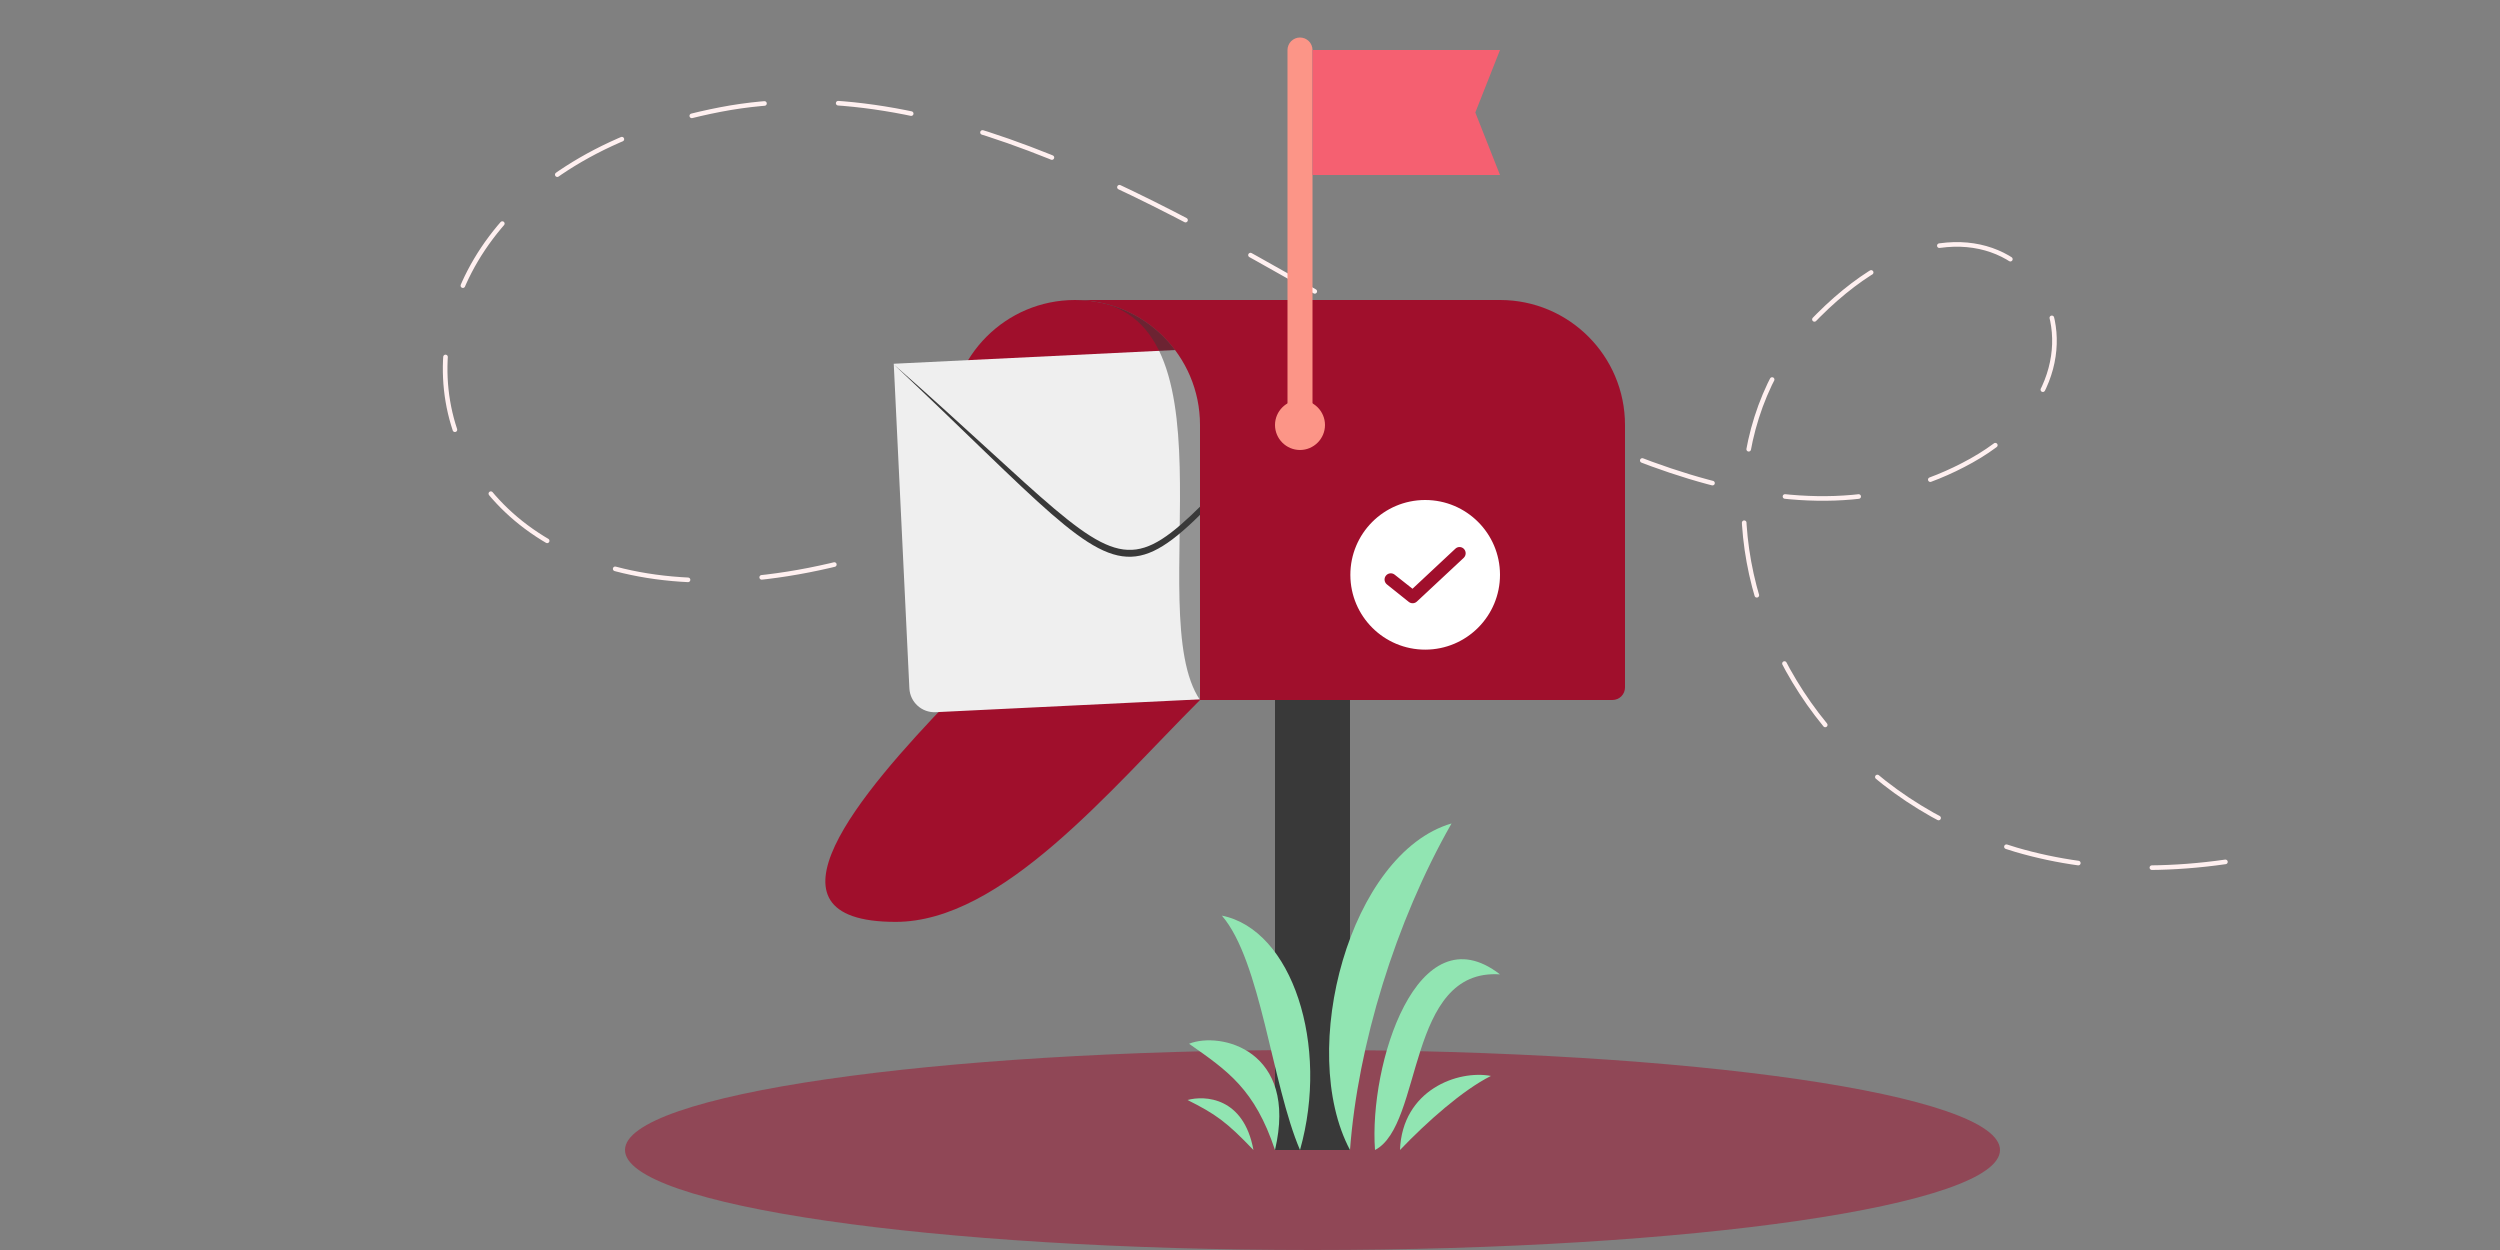 <svg width="542" height="271" viewBox="0 0 542 271" fill="none" xmlns="http://www.w3.org/2000/svg">
<rect x="0" y="0" width="542" height="271" fill="#808080" stroke="none"/>
<g clip-path="url(#clip0)">
<path opacity="0.5" d="M284.55 271C366.866 271 433.6 261.312 433.6 249.32C433.6 237.328 366.866 227.64 284.55 227.64C202.234 227.64 135.5 237.328 135.5 249.32C135.5 261.312 202.234 271 284.55 271Z" fill="#A00F2C"/>
<path d="M482.471 186.856C391.581 199.863 353.634 108.962 394.216 68.381C434.797 27.799 466.939 77.8 427.405 99.858C351.381 142.275 250.311 5.622 156.174 23.75C60.86 42.105 84.037 155.801 195.126 118.283" stroke="#FFF0F0" stroke-miterlimit="10" stroke-linecap="round" stroke-linejoin="round" stroke-dasharray="16 16"/>
<path d="M276.42 151.76H292.68V249.32H276.42V151.76Z" fill="#393939"/>
<path d="M205.96 151.76H260.16C240.58 171.34 217.207 199.863 194.172 199.863C162.736 199.863 186.651 171.814 205.96 151.76Z" fill="#A00F2C"/>
<path d="M205.96 92.14C205.96 77.173 218.093 65.04 233.06 65.04C248.027 65.04 260.16 77.173 260.16 92.14V151.76H205.96V92.14Z" fill="#A00F2C"/>
<path d="M193.765 78.861L296.61 73.848L299.997 144.24C300.137 147.23 297.837 149.772 294.848 149.931L202.844 154.402C199.854 154.543 197.311 152.243 197.153 149.253L193.765 78.861Z" fill="#EFEFEF"/>
<path opacity="0.5" d="M295.187 65.04H233.06C270.39 65.04 247.22 132.722 260.16 151.76L294.848 149.931L295.187 65.04Z" fill="#393939"/>
<path d="M193.765 78.996C258.873 136.245 234.686 130.351 296 74.186C236.786 132.519 256.569 138.075 193.765 78.996Z" fill="#393939"/>
<path d="M260.16 151.76H349.59C351.085 151.756 352.296 150.545 352.3 149.05V92.14C352.304 77.177 340.178 65.044 325.215 65.04H233.06C248.023 65.036 260.156 77.162 260.16 92.125V151.76Z" fill="#A00F2C"/>
<path d="M308.94 108.4C299.981 108.422 292.736 115.701 292.758 124.66C292.779 133.619 300.059 140.864 309.018 140.842C317.976 140.82 325.221 133.541 325.2 124.582C325.178 115.654 317.946 108.422 309.018 108.4C308.992 108.4 308.966 108.4 308.94 108.4ZM317.341 120.934L307.178 130.419C306.691 130.879 305.938 130.908 305.417 130.487L300.674 126.693C300.094 126.225 300.003 125.376 300.471 124.796C300.939 124.216 301.788 124.125 302.368 124.592L306.23 127.641L315.512 118.969C316.028 118.463 316.858 118.472 317.364 118.989C317.379 119.004 317.394 119.02 317.409 119.037C317.897 119.585 317.867 120.421 317.341 120.934Z" fill="white"/>
<path d="M303.52 249.32C303.995 236.312 316.054 231.908 323.236 233.263C317.138 236.312 309.347 243.222 303.52 249.32Z" fill="#91E5B2"/>
<path d="M298.1 249.32C296.745 230.824 307.246 197.356 325.2 211.244C304.875 209.889 308.601 243.9 298.1 249.32Z" fill="#91E5B2"/>
<path d="M292.68 249.32C281.163 227.64 292.68 184.957 314.699 178.521C302.504 199.862 294.374 226.624 292.68 249.32Z" fill="#91E5B2"/>
<path d="M281.84 249.32C288.277 226.624 280.147 201.556 264.903 198.507C273.372 208.331 275.743 235.092 281.84 249.32Z" fill="#91E5B2"/>
<path d="M276.42 249.32C281.501 227.64 264.564 223.575 257.789 226.285C266.19 232.179 272.016 236.108 276.42 249.32Z" fill="#91E5B2"/>
<path d="M271.745 249.32C269.645 237.802 261.176 237.464 257.45 238.48C263.548 241.529 265.919 243.222 271.745 249.32Z" fill="#91E5B2"/>
<path d="M284.55 10.84V92.14H279.13V10.84C279.134 9.345 280.345 8.134 281.84 8.13C283.335 8.134 284.546 9.345 284.55 10.84Z" fill="#FC9587"/>
<path d="M281.84 86.72C284.83 86.728 287.251 89.15 287.26 92.14C287.251 95.129 284.83 97.551 281.84 97.56C278.85 97.551 276.429 95.129 276.42 92.14C276.429 89.15 278.85 86.728 281.84 86.72Z" fill="#FC9587"/>
<path d="M325.2 10.84H284.55V37.94H325.2L319.848 24.39L325.2 10.84Z" fill="#F56071"/>
</g>
<defs>
<clipPath id="clip0">
<rect width="542" height="271" fill="white"/>
</clipPath>
</defs>
</svg>
